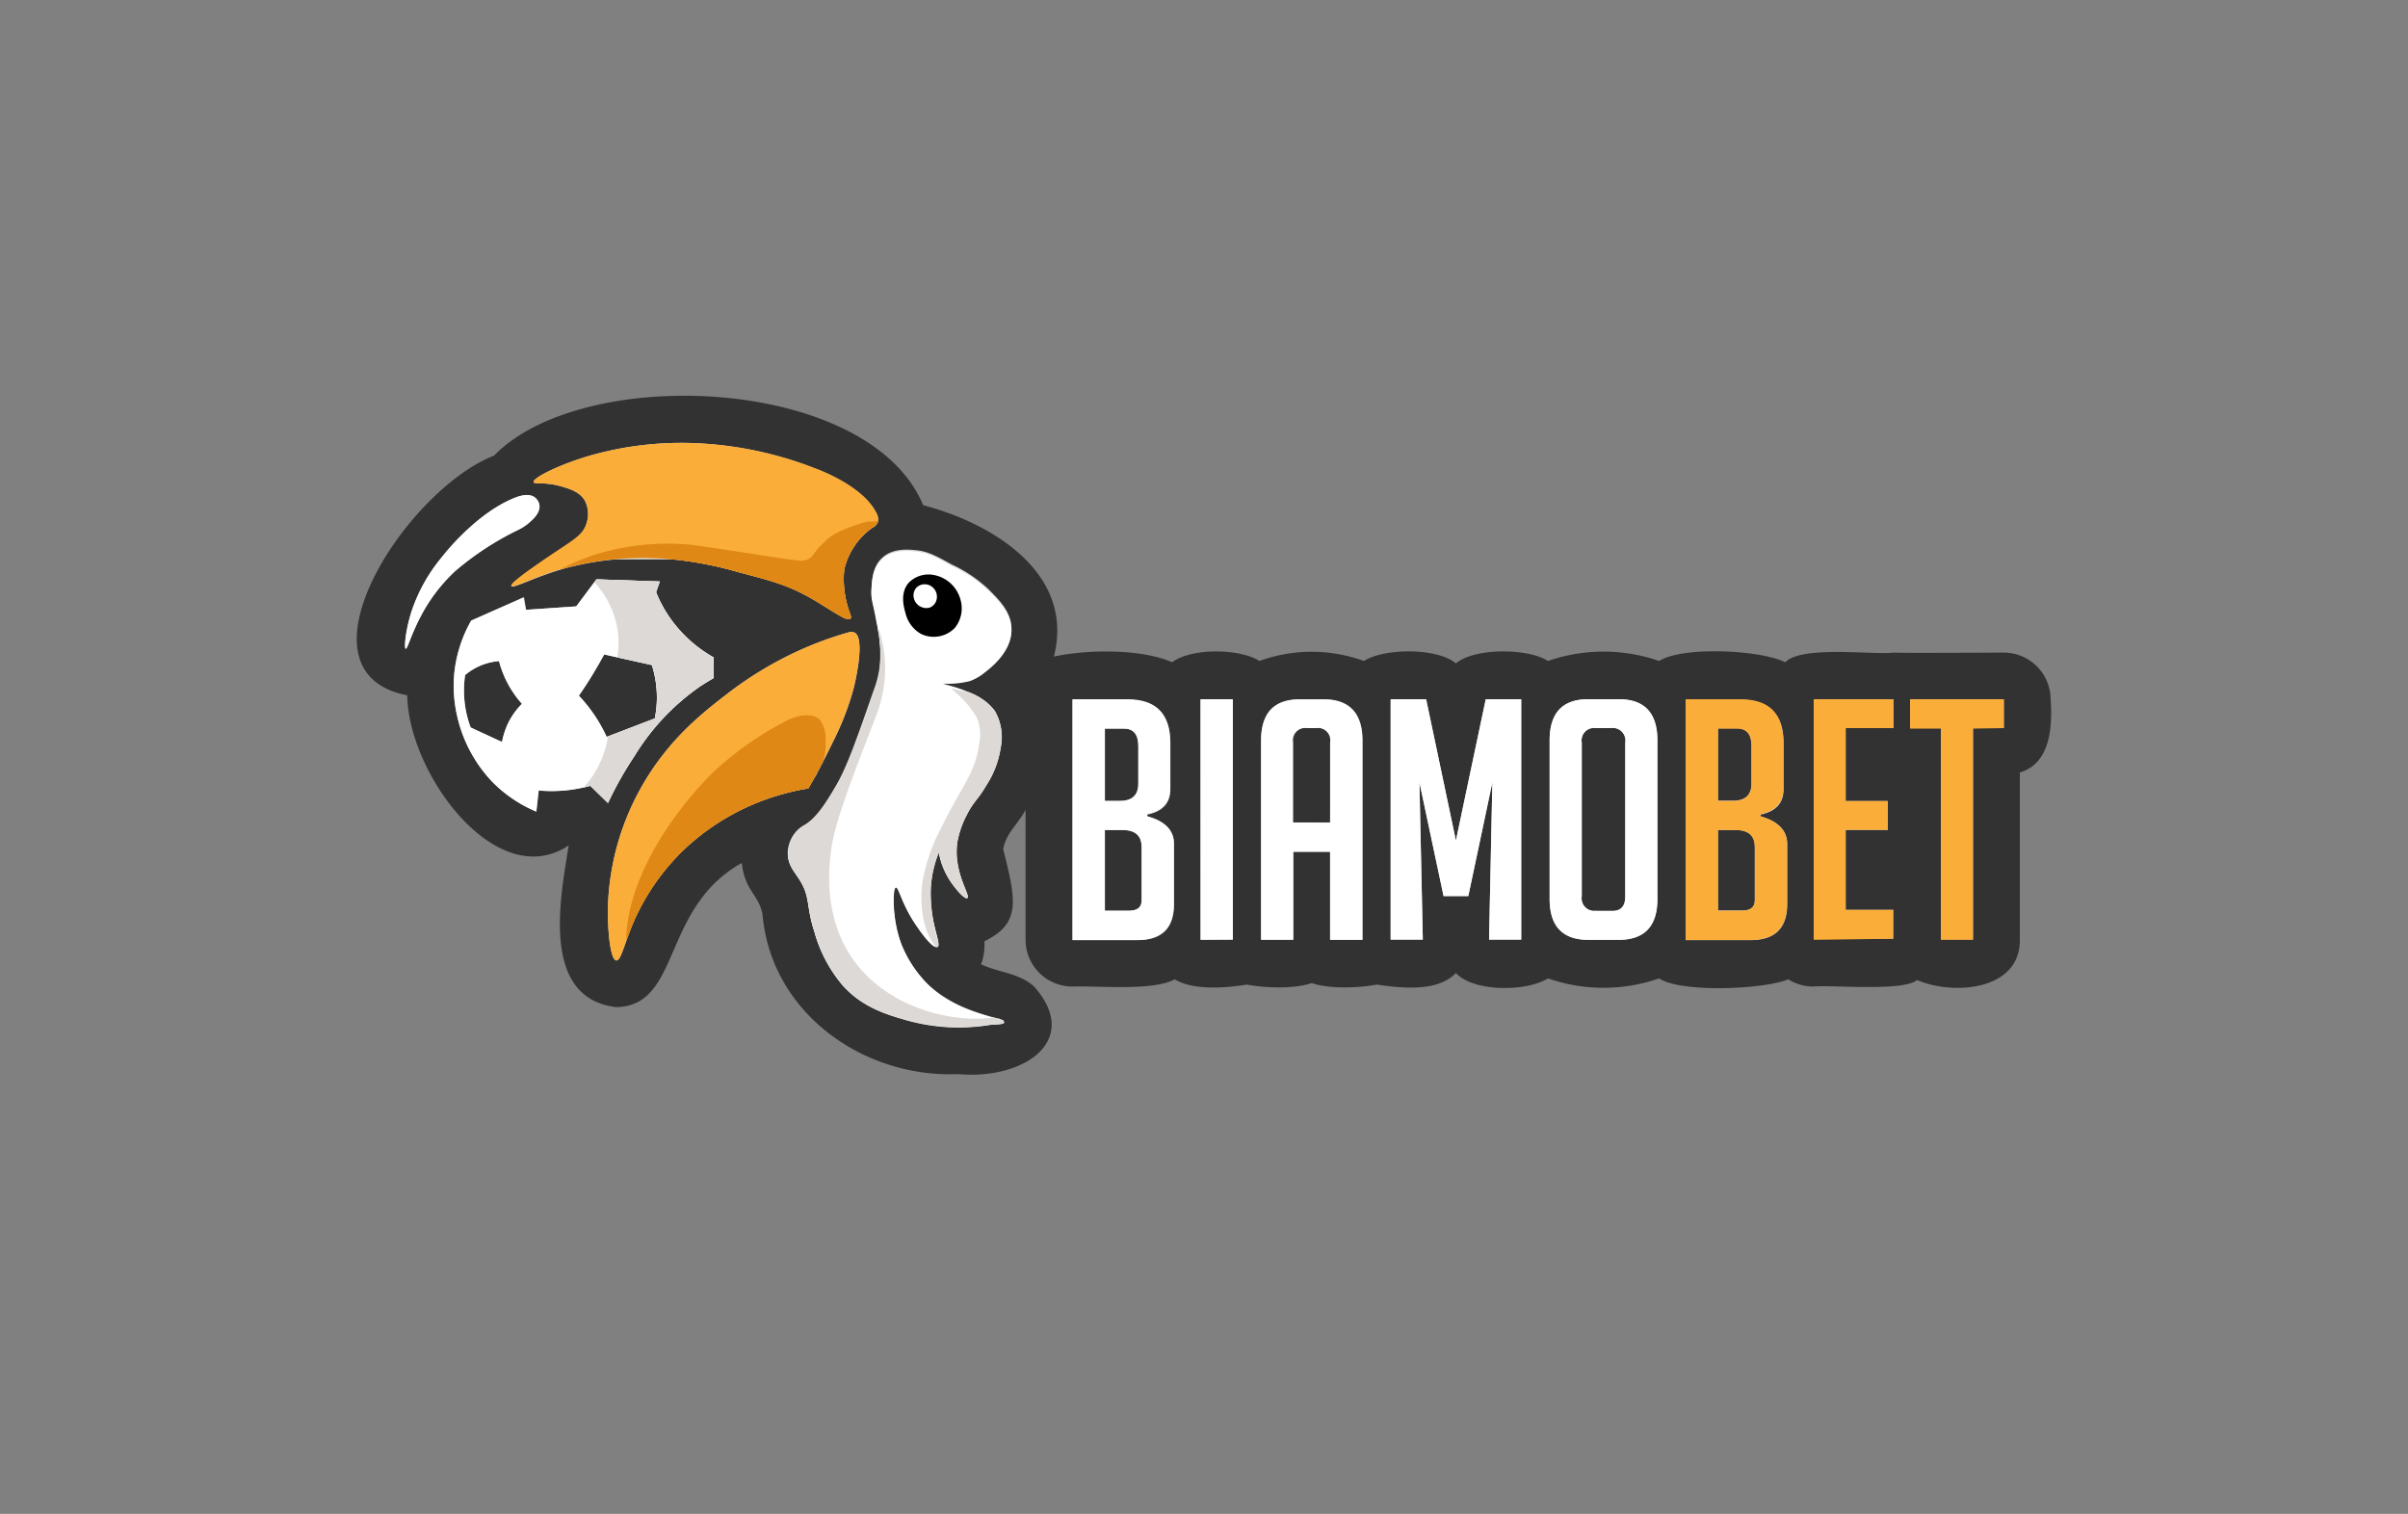 <svg xmlns="http://www.w3.org/2000/svg" viewBox="0 0 334 210"><rect x="0" y="0" width="334" height="210" fill="#808080" stroke="none"/><defs><style>.cls-1{fill:#333232;}.cls-2{fill:#dcd9d6;}.cls-3{fill:#fff;}.cls-4{fill:#faad39;}.cls-5{fill:#df8815;}.cls-6{fill:none;}</style></defs><g id="Шар_2" data-name="Шар 2"><g id="Шар_1-2" data-name="Шар 1"><path class="cls-1" d="M132.89,149c-13.19.55-26-8.55-27.13-22.23-.6-2.79-2.45-3.2-2.87-7.06-11.21,6.24-8.38,19.83-17.42,20-10.79-1.28-7.58-15.92-6.59-22.44-10,6.7-22.25-9.92-22.39-20.82C40,93.29,56.2,68,68.53,63.2c12.41-12.77,52.05-11.06,59.52,6.88,9.21,2.39,21.11,9.24,18.13,21,4.53-1,12.2-1.1,16.39.79,2.65-2,9.36-1.95,12.12-.18a21.22,21.22,0,0,1,14.49,0c2.79-1.79,10.16-1.86,12.76.33,2.6-2.18,10-2.12,12.77-.33a23.56,23.56,0,0,1,15.42,0c3.3-2.08,14.11-1.53,17.49.18,2.25-2.36,12.09-1,15-1.34,1.3.07,13.69,0,15.31,0a6.5,6.5,0,0,1,6.5,6.49c.26,3.77,0,8.87-4.27,10.14v23.2c.06,7.11-9.33,7.73-14.25,5.59-2,1.63-11.88.65-14.34.9a6.47,6.47,0,0,1-3.53-1c-3.27,1.39-14.89,1.91-17.92-.13a23.4,23.4,0,0,1-15.41,0c-2.91,1.84-10.27,1.94-12.77-.74-2.61,2.7-7.66,2.07-11,1.6-2.49.48-6.58.63-9-.21-2.4.84-6.5.69-9,.21-2.87.46-7.39.86-10-.73-3,1.66-10.76.87-14.2,1a6.49,6.49,0,0,1-6.49-6.49v-18c-1.34,2.36-2.56,3-3.11,5.4,1.8,7.19,2.51,10.31-2.6,12.81a7.76,7.76,0,0,1-.46,3.2c2.59,1.19,5.12,1.17,7.27,3C150.08,144.19,142.22,149.83,132.89,149Z"/><path class="cls-2" d="M159.14,113.24V113c2.14-.43,3.2-1.61,3.2-3.52v-6.41c0-4-2-6-5.94-6h-7.61v33.34h9q5.06,0,5.06-5V117Q162.81,114.26,159.14,113.24Zm-5.89-12.17h2.64c1.33,0,2,.81,2,2.42v5.2c0,1.61-.85,2.41-2.56,2.41h-2.08Zm5.1,23.82c0,1-.59,1.44-1.76,1.44h-3.34V115.14h2.46q2.64,0,2.64,2.37ZM166.52,97H171v33.34h-4.46Zm17.09,0h-3.35c-3.56,0-5.34,1.91-5.34,5.71v27.63h4.46V118.16h5.11v12.21H189V102.74C189,98.94,187.17,97,183.61,97Zm.88,17.09h-5.11V103a1.72,1.72,0,0,1,2-2h1.21a1.72,1.72,0,0,1,2,2ZM206.08,97H211v33.34h-4.46l.46-21.82-3.34,15.78h-3.43l-3.35-15.78.47,21.82h-4.46V97h4.92l4.13,19.59Zm18.47,0h-4.27c-3.56,0-5.34,1.91-5.34,5.71v22q0,5.67,5.39,5.67h4.18q5.38,0,5.38-5.67v-22C229.89,98.94,228.11,97,224.55,97Zm.88,27.35c0,1.3-.58,2-1.76,2H221.4a1.74,1.74,0,0,1-2-2V103a1.72,1.72,0,0,1,1.95-2h2.09a1.74,1.74,0,0,1,2,2Zm18.76-11.14V113c2.14-.43,3.2-1.61,3.2-3.52v-6.41c0-4-2-6-5.94-6h-7.61v33.34h9q5.05,0,5.06-5V117C247.86,115.19,246.63,113.92,244.19,113.24Zm-5.9-12.17h2.65c1.33,0,2,.81,2,2.42v5.2c0,1.61-.85,2.41-2.56,2.41h-2.09Zm5.11,23.82c0,1-.59,1.44-1.76,1.44h-3.35V115.14h2.46c1.77,0,2.65.79,2.65,2.37ZM251.57,97h11.05v4H256v10.12h5.85v4H256v11.1h6.59v4H251.57Zm26.36,0v4h-4.27v29.3h-4.45v-29.3h-4.27V97ZM77.81,67.46c-2.27-.65-3.7-.24-3.8-.58-.15-.53,3.16-2.25,7.33-3.53a46.29,46.29,0,0,1,16-1.83A51.33,51.33,0,0,1,113.06,65s6.55,2.28,8.49,6.17a1.78,1.78,0,0,1,.2,1.19h0l0,.1a1.49,1.49,0,0,1-.76.76,9.88,9.88,0,0,0-3.89,5.76,13.44,13.44,0,0,0,.76,6c.1.26.27.66.09.85-.49.52-3.07-1.55-6.07-3.18s-5.15-2.15-9.52-3.3a50.33,50.33,0,0,0-9-1.75l-.52,0h-.17l-.43,0H92l-.44,0-.31,0-.46,0h-.36l-.48,0H87.56l-.56,0-.51,0-.59,0-.53,0-.63.06-.55.06-.66.08-.56.08-.7.11-.57.1-.76.15-.53.11-.88.2-.46.11c-.91.23-1.84.5-2.78.83-2.77.94-5.19,2.14-5.36,1.83s2.71-2.37,4.33-3.49c4.16-2.86,5.51-3.38,6.08-5.14a4.17,4.17,0,0,0-.18-3.17C80.45,68.22,79,67.8,77.81,67.46ZM63.15,79.21a23.23,23.23,0,0,0-4.87,6.44c-1.27,2.43-1.77,4.4-2,4.33s0-2.8.9-5.45a23.25,23.25,0,0,1,4.06-7.19s4.44-5.87,9.88-8.18c1.59-.68,2.45-.58,3-.22A1.73,1.73,0,0,1,74.81,70c.22,1.16-1.06,2.21-1.61,2.67a7,7,0,0,1-1.32.83A40.73,40.73,0,0,0,63.15,79.21Zm49,30.16a32.17,32.17,0,0,0-4,.9A32.55,32.55,0,0,0,95,117.73a31.21,31.21,0,0,0-7.11,10.14c-.19.44-.36.86-.51,1.27-.06.14-.1.27-.15.4-.11.28-.21.56-.3.82-.62,1.73-1,2.92-1.45,2.87-.83-.08-1.21-4.18-1.16-7.28a35.89,35.89,0,0,1,4.51-16.53c3.75-6.76,8.61-10.52,12-13.14a50.62,50.62,0,0,1,11-6.48A48.39,48.39,0,0,1,118,87.64a1.46,1.46,0,0,1,.53.11c1.58.77,0,7.23-.09,7.61a38.23,38.23,0,0,1-2.81,7.36c-.4.82-.87,1.79-1.43,2.87h0l-.51,1-.38.71a.16.16,0,0,1,0,.07C112.9,108,112.53,108.67,112.12,109.37Zm18.64-14.59c0,.14,1.43.36,3,1l.47.19h0l.23.1.31.13.22.11.32.15.22.12a3.07,3.07,0,0,1,.31.17l.23.14.3.2.21.15a2.43,2.43,0,0,1,.3.24l.2.16.3.31.15.16a4.32,4.32,0,0,1,.4.53,7.3,7.3,0,0,1,.78,5.12,13,13,0,0,1-2,5.19c-1.16,2-1.77,2.18-2.74,4.17a12.89,12.89,0,0,0-1.25,3.63c-.66,4.19,1.9,7.5,1.37,7.8-.35.21-1.56-1.21-2.2-2.14a10.6,10.6,0,0,1-1.73-4.23,15.54,15.54,0,0,0-1.13,4.94,11.32,11.32,0,0,0,0,1.16v.27q0,.54.06,1s0,.09,0,.14c0,.3.06.58.1.85,0,.1,0,.19.05.28,0,.29.09.56.14.83,0,.1.05.2.07.29s.07.33.11.49c.38,1.65.77,2.69.42,2.87-.54.27-2.25-1.86-3.28-3.46-1.78-2.78-2.1-4.84-2.5-4.77s-.44,2.89.06,5.37a15.58,15.58,0,0,0,.78,2.68,16.74,16.74,0,0,0,3.45,5.24c3,3,7,4.13,9.2,4.75h0l.1,0,.46.14.17,0,.31.11.13.05.2.1.07,0a.15.15,0,0,1,.07.14c0,.13-.29.3-1.72.3a26.74,26.74,0,0,1-11.8-.6c-2.62-.75-6-1.71-8.76-4.7a19.34,19.34,0,0,1-4-7.45c-1.22-3.75-.52-4.86-2.14-7.39-.7-1.09-1.57-2-1.55-3.51a4.63,4.63,0,0,1,1.13-2.92,4.17,4.17,0,0,1,1.19-.95c1.72-1,3.1-3.3,4.29-5.31,1.54-2.59,2.82-6.21,5.3-13.34a14.48,14.48,0,0,0,.84-3.28c0-.4.07-.79.08-1.17,0-.06,0-.12,0-.18,0-.37,0-.74,0-1.1,0-.07,0-.14,0-.21,0-.38-.07-.76-.12-1.16a.36.36,0,0,0,0-.11c0-.42-.12-.84-.19-1.3s-.12-.7-.19-1.08c-.5-2.86-.78-3.08-.71-4.47s.15-3.17,1.55-4.41,3.41-1.11,4.52-1c1.67.14,2.83.75,5.07,2a19.15,19.15,0,0,1,5,3.34c1.62,1.61,3.28,3.26,3.28,5.6,0,3-2.85,5.2-3.76,5.9a7,7,0,0,1-2,1.14A12.36,12.36,0,0,1,130.76,94.78ZM88,104.88a32.11,32.11,0,0,1,9.18-9.73c.74-.49,1.38-.86,1.79-1.09V91.2a18.54,18.54,0,0,1-6.13-5.54A18.26,18.26,0,0,1,91,82.15l.54-1.49-8.76-.3-.32.43h0c-.83,1.11-1.66,2.21-2.48,3.32l-7,.48-.3-1.73-7.27,3.22A18.46,18.46,0,0,0,63,93.41a18.75,18.75,0,0,0,.42,6,19.41,19.41,0,0,0,4.76,8.94,18.68,18.68,0,0,0,6.2,4.23l.3-2.92a20.37,20.37,0,0,0,4.17-.06c.77-.09,1.46-.23,2.11-.37h0l.93-.23,2.45,2.38A49.07,49.07,0,0,1,88,104.88ZM70.64,100a10.36,10.36,0,0,0-1,2.92l-4.35-2a14.67,14.67,0,0,1-.77-7.27,8.3,8.3,0,0,1,4.71-1.94,14.36,14.36,0,0,0,1.42,3.49,14.74,14.74,0,0,0,1.76,2.44A10.25,10.25,0,0,0,70.64,100Zm11.74-6.73c.52-.86,1-1.69,1.43-2.5l1.81.4h0l4.81,1.07A14.64,14.64,0,0,1,91,94.9a14.79,14.79,0,0,1-.18,4.76l-6.48,2.49h0l-.19.07a22.12,22.12,0,0,0-1.55-2.8A21.56,21.56,0,0,0,80.3,96.5C81,95.51,81.69,94.44,82.38,93.29Z"/><path class="cls-3" d="M159.14,113.24q3.68,1,3.67,3.8v8.36q0,5-5.06,5h-9V97h7.61c4,0,5.94,2,5.94,6v6.41c0,1.91-1.06,3.09-3.2,3.52Zm-5.89-2.14h2.08c1.71,0,2.56-.8,2.56-2.41v-5.2c0-1.61-.67-2.42-2-2.42h-2.64Zm0,15.23h3.34c1.17,0,1.76-.48,1.76-1.44v-7.38q0-2.37-2.64-2.37h-2.46Z"/><path class="cls-3" d="M166.52,130.37V97H171v33.34Z"/><path class="cls-3" d="M179.38,130.37h-4.46V102.74c0-3.8,1.78-5.71,5.34-5.71h3.35c3.56,0,5.34,1.91,5.34,5.71v27.63h-4.46V118.16h-5.11Zm5.11-16.25V103a1.72,1.72,0,0,0-2-2h-1.21a1.72,1.72,0,0,0-2,2v11.1Z"/><path class="cls-3" d="M201.94,116.62,206.08,97H211v33.34h-4.46l.46-21.82-3.34,15.78h-3.43l-3.35-15.78.47,21.82h-4.46V97h4.92Z"/><path class="cls-3" d="M220.33,130.37q-5.39,0-5.39-5.67v-22c0-3.8,1.78-5.71,5.34-5.71h4.27c3.56,0,5.34,1.91,5.34,5.71v22q0,5.67-5.38,5.67Zm1.07-4h2.27c1.18,0,1.76-.65,1.76-2V103a1.74,1.74,0,0,0-2-2h-2.09a1.72,1.72,0,0,0-1.95,2v21.36A1.74,1.74,0,0,0,221.4,126.33Z"/><path class="cls-4" d="M244.19,113.24c2.44.68,3.67,2,3.67,3.8v8.36q0,5-5.06,5h-9V97h7.61c4,0,5.94,2,5.94,6v6.41c0,1.91-1.06,3.09-3.2,3.52Zm-5.9-2.14h2.09c1.71,0,2.56-.8,2.56-2.41v-5.2c0-1.61-.67-2.42-2-2.42h-2.65Zm0,15.23h3.35c1.17,0,1.76-.48,1.76-1.44v-7.38c0-1.58-.88-2.37-2.65-2.37h-2.46Z"/><path class="cls-4" d="M251.57,130.37V97h11.05v4H256v10.12h5.85v4H256v11.1h6.59v4Z"/><path class="cls-4" d="M273.66,101.07v29.3h-4.45v-29.3h-4.27V97h13v4Z"/><path class="cls-4" d="M121.55,71.13c-1.94-3.89-8.49-6.17-8.49-6.17a51.33,51.33,0,0,0-15.73-3.44,46.29,46.29,0,0,0-16,1.83c-4.17,1.28-7.48,3-7.33,3.53.1.34,1.53-.07,3.8.58,1.18.34,2.64.76,3.35,2a4.17,4.17,0,0,1,.18,3.17c-.57,1.76-1.92,2.28-6.08,5.14-1.62,1.12-4.53,3.13-4.33,3.49s2.59-.89,5.36-1.83A41.21,41.21,0,0,1,93.36,77.6a50.33,50.33,0,0,1,9,1.75c4.37,1.15,6.64,1.75,9.52,3.3s5.58,3.7,6.07,3.18c.18-.19,0-.59-.09-.85a13.44,13.44,0,0,1-.76-6A9.88,9.88,0,0,1,121,73.18a1.49,1.49,0,0,0,.76-.76A1.66,1.66,0,0,0,121.55,71.13Z"/><path class="cls-5" d="M120.2,72.37c-1.91.55-4.46,1.43-5.6,2.56-1,1-1.14,1.15-1.14,1.15-.61.75-.81,1.24-1.43,1.52a2.15,2.15,0,0,1-.93.18c-1.25,0-12.2-1.88-15.77-2.26a34.21,34.21,0,0,0-13.17,1.54c-1.07.37-2.11.82-2.11.82-1,.41-1.78.81-2.33,1.1A41.71,41.71,0,0,1,93.36,77.6a50.33,50.33,0,0,1,9,1.75c4.37,1.15,6.64,1.75,9.52,3.3s5.58,3.7,6.07,3.18c.18-.19,0-.59-.09-.85a13.44,13.44,0,0,1-.76-6A9.88,9.88,0,0,1,121,73.18a1.49,1.49,0,0,0,.76-.76l0-.1Z"/><path class="cls-3" d="M56.27,90c-.27-.07,0-2.8.9-5.45a23.25,23.25,0,0,1,4.06-7.19s4.44-5.87,9.88-8.18c1.59-.68,2.45-.58,3-.22A1.73,1.73,0,0,1,74.81,70c.22,1.16-1.06,2.21-1.61,2.67a7,7,0,0,1-1.32.83,40.73,40.73,0,0,0-8.73,5.7,23.23,23.23,0,0,0-4.87,6.44C57,88.08,56.51,90.05,56.27,90Z"/><path class="cls-4" d="M118.51,87.75c1.58.77,0,7.23-.09,7.61a38.23,38.23,0,0,1-2.81,7.36c-.82,1.7-2,4-3.49,6.65a32.17,32.17,0,0,0-4,.9A32.55,32.55,0,0,0,95,117.73a31.21,31.21,0,0,0-7.11,10.14c-1.3,3-1.75,5.43-2.41,5.36-.83-.08-1.21-4.18-1.16-7.28a35.89,35.89,0,0,1,4.51-16.53c3.75-6.76,8.61-10.52,12-13.14a50.62,50.62,0,0,1,11-6.48A48.39,48.39,0,0,1,118,87.64,1.46,1.46,0,0,1,118.51,87.75Z"/><path class="cls-5" d="M113.69,99.83c-.92-.89-2.78-.8-4.6.16A44.8,44.8,0,0,0,99,107.05S87.92,117.42,86.9,129.29c-.05.56,0,1.1,0,1.1v.07c.27-.77.6-1.65,1-2.59A31.21,31.21,0,0,1,95,117.73a32.55,32.55,0,0,1,13.13-7.46,32.17,32.17,0,0,1,4-.9q.59-1,1.17-2.1c.31-.56.6-1.12.89-1.68a8.63,8.63,0,0,0,.31-3A4.06,4.06,0,0,0,113.69,99.83Z"/><path class="cls-3" d="M120.87,81.91c.06-1.26.15-3.17,1.55-4.41s3.41-1.11,4.52-1c1.67.14,2.83.75,5.07,2a19.15,19.15,0,0,1,5,3.34c1.62,1.61,3.28,3.26,3.28,5.6,0,3-2.85,5.2-3.76,5.9a7,7,0,0,1-2,1.14,12.36,12.36,0,0,1-3.76.35c0,.14,1.43.36,3,1A8.38,8.38,0,0,1,138,98.65a7.3,7.3,0,0,1,.78,5.12,13,13,0,0,1-2,5.19c-1.16,2-1.77,2.18-2.74,4.17a12.89,12.89,0,0,0-1.25,3.63c-.66,4.19,1.9,7.5,1.37,7.8-.35.21-1.56-1.21-2.2-2.14a10.6,10.6,0,0,1-1.73-4.23,15.54,15.54,0,0,0-1.13,4.94c-.28,4.62,1.6,7.9.95,8.23s-2.25-1.86-3.28-3.46c-1.78-2.78-2.1-4.84-2.5-4.77s-.44,2.89.06,5.37a15.58,15.58,0,0,0,.78,2.68,16.74,16.74,0,0,0,3.45,5.24c4.38,4.39,10.85,4.74,10.72,5.42,0,.13-.29.3-1.72.3a26.74,26.74,0,0,1-11.8-.6c-2.62-.75-6-1.71-8.76-4.7a19.34,19.34,0,0,1-4-7.45c-1.22-3.75-.52-4.86-2.14-7.39-.7-1.09-1.57-2-1.55-3.51a4.63,4.63,0,0,1,1.13-2.92,4.17,4.17,0,0,1,1.19-.95c1.72-1,3.1-3.3,4.29-5.31,1.54-2.59,2.82-6.21,5.3-13.34a14.48,14.48,0,0,0,.84-3.28,20.26,20.26,0,0,0-.48-6.31C121.08,83.52,120.8,83.3,120.87,81.91Z"/><path d="M129.09,79.7a4.72,4.72,0,0,1,4.11,3.4,4.32,4.32,0,0,1-.76,4,4.07,4.07,0,0,1-4.72.82,4.52,4.52,0,0,1-2.13-2.9c-.18-.62-.83-2.73.46-4.19A3.85,3.85,0,0,1,129.09,79.7Z"/><path class="cls-3" d="M128.91,84.3A1.79,1.79,0,0,1,126.76,83a1.6,1.6,0,0,1,.42-1.55,1.65,1.65,0,0,1,1.79-.24,1.73,1.73,0,0,1,.95,1.91A1.55,1.55,0,0,1,128.91,84.3Z"/><path class="cls-2" d="M137.76,141.17c-.41.05-1,.11-1.7.13-5.73.2-13.21-2.12-17.49-7.87s-3.6-12.49-3.4-14.62c.39-4.08,2.34-9.13,6.23-19.21a18.29,18.29,0,0,0,1.37-7.21,17.5,17.5,0,0,0-.83-5h-.18a17.36,17.36,0,0,1,.3,5.26,14.48,14.48,0,0,1-.84,3.28c-2.48,7.13-3.76,10.75-5.3,13.34-1.19,2-2.57,4.3-4.29,5.31a4.17,4.17,0,0,0-1.19.95,4.63,4.63,0,0,0-1.13,2.92c0,1.48.85,2.42,1.55,3.51,1.62,2.53.92,3.64,2.14,7.39a19.34,19.34,0,0,0,4,7.45c2.78,3,6.14,3.95,8.76,4.7a26.74,26.74,0,0,0,11.8.6c1.43,0,1.7-.17,1.72-.3S138.72,141.45,137.76,141.17Z"/><path class="cls-2" d="M134.26,96c-.79-.13-1.58-.32-2.34-.51l.53.48a14.07,14.07,0,0,1,3,3.49,6.07,6.07,0,0,1,.38,3.64c-.5,4.13-2.59,6.18-5.11,11.41a25.79,25.79,0,0,0-2.78,7.87s-.8,5.2,1.54,8.52c.1.14.38.53.54.48s.13-.48.1-.69a24.79,24.79,0,0,1-1-7.54,15.54,15.54,0,0,1,1.13-4.94,10.6,10.6,0,0,0,1.73,4.23c.64.93,1.85,2.35,2.2,2.14.53-.3-2-3.61-1.37-7.8a12.89,12.89,0,0,1,1.25-3.63c1-2,1.58-2.16,2.74-4.17a13,13,0,0,0,2-5.19,7.3,7.3,0,0,0-.78-5.12A7.7,7.7,0,0,0,134.26,96Z"/><path class="cls-3" d="M74.4,112.59a18.68,18.68,0,0,1-6.2-4.23,19.41,19.41,0,0,1-4.76-8.94,18.75,18.75,0,0,1-.42-6,18.46,18.46,0,0,1,2.32-7.33l7.27-3.22.3,1.73,7-.48,2.8-3.75,8.76.3L91,82.15a18.26,18.26,0,0,0,1.91,3.51A18.54,18.54,0,0,0,99,91.2v2.86c-.41.23-1,.6-1.79,1.09A32.11,32.11,0,0,0,88,104.88a49.07,49.07,0,0,0-3.68,6.52L81.9,109a19.86,19.86,0,0,1-3,.59,20.37,20.37,0,0,1-4.17.06Zm-4.77-9.65a10.36,10.36,0,0,1,1-2.92,10.25,10.25,0,0,1,1.76-2.39,14.74,14.74,0,0,1-1.76-2.44,14.36,14.36,0,0,1-1.42-3.49,8.3,8.3,0,0,0-4.71,1.94,14.67,14.67,0,0,0,.77,7.27Zm21.21-3.28A14.79,14.79,0,0,0,91,94.9a14.64,14.64,0,0,0-.59-2.64l-6.62-1.47c-.44.81-.91,1.64-1.43,2.5-.69,1.15-1.39,2.22-2.08,3.21a21.56,21.56,0,0,1,2.32,2.92,22.12,22.12,0,0,1,1.55,2.8Z"/><path class="cls-2" d="M92.87,85.66A18.26,18.26,0,0,1,91,82.15l.54-1.49-8.76-.3-.32.43a12.66,12.66,0,0,1,3.16,6.3,12.27,12.27,0,0,1,0,4.1l4.81,1.07A14.64,14.64,0,0,1,91,94.9a14.79,14.79,0,0,1-.18,4.76l-6.48,2.49a13.82,13.82,0,0,1-3.39,7.1l.93-.23,2.45,2.38A49.07,49.07,0,0,1,88,104.88a32.11,32.11,0,0,1,9.18-9.73c.74-.49,1.38-.86,1.79-1.09V91.2A18.54,18.54,0,0,1,92.87,85.66Z"/><rect class="cls-6" width="334" height="210"/></g></g></svg>